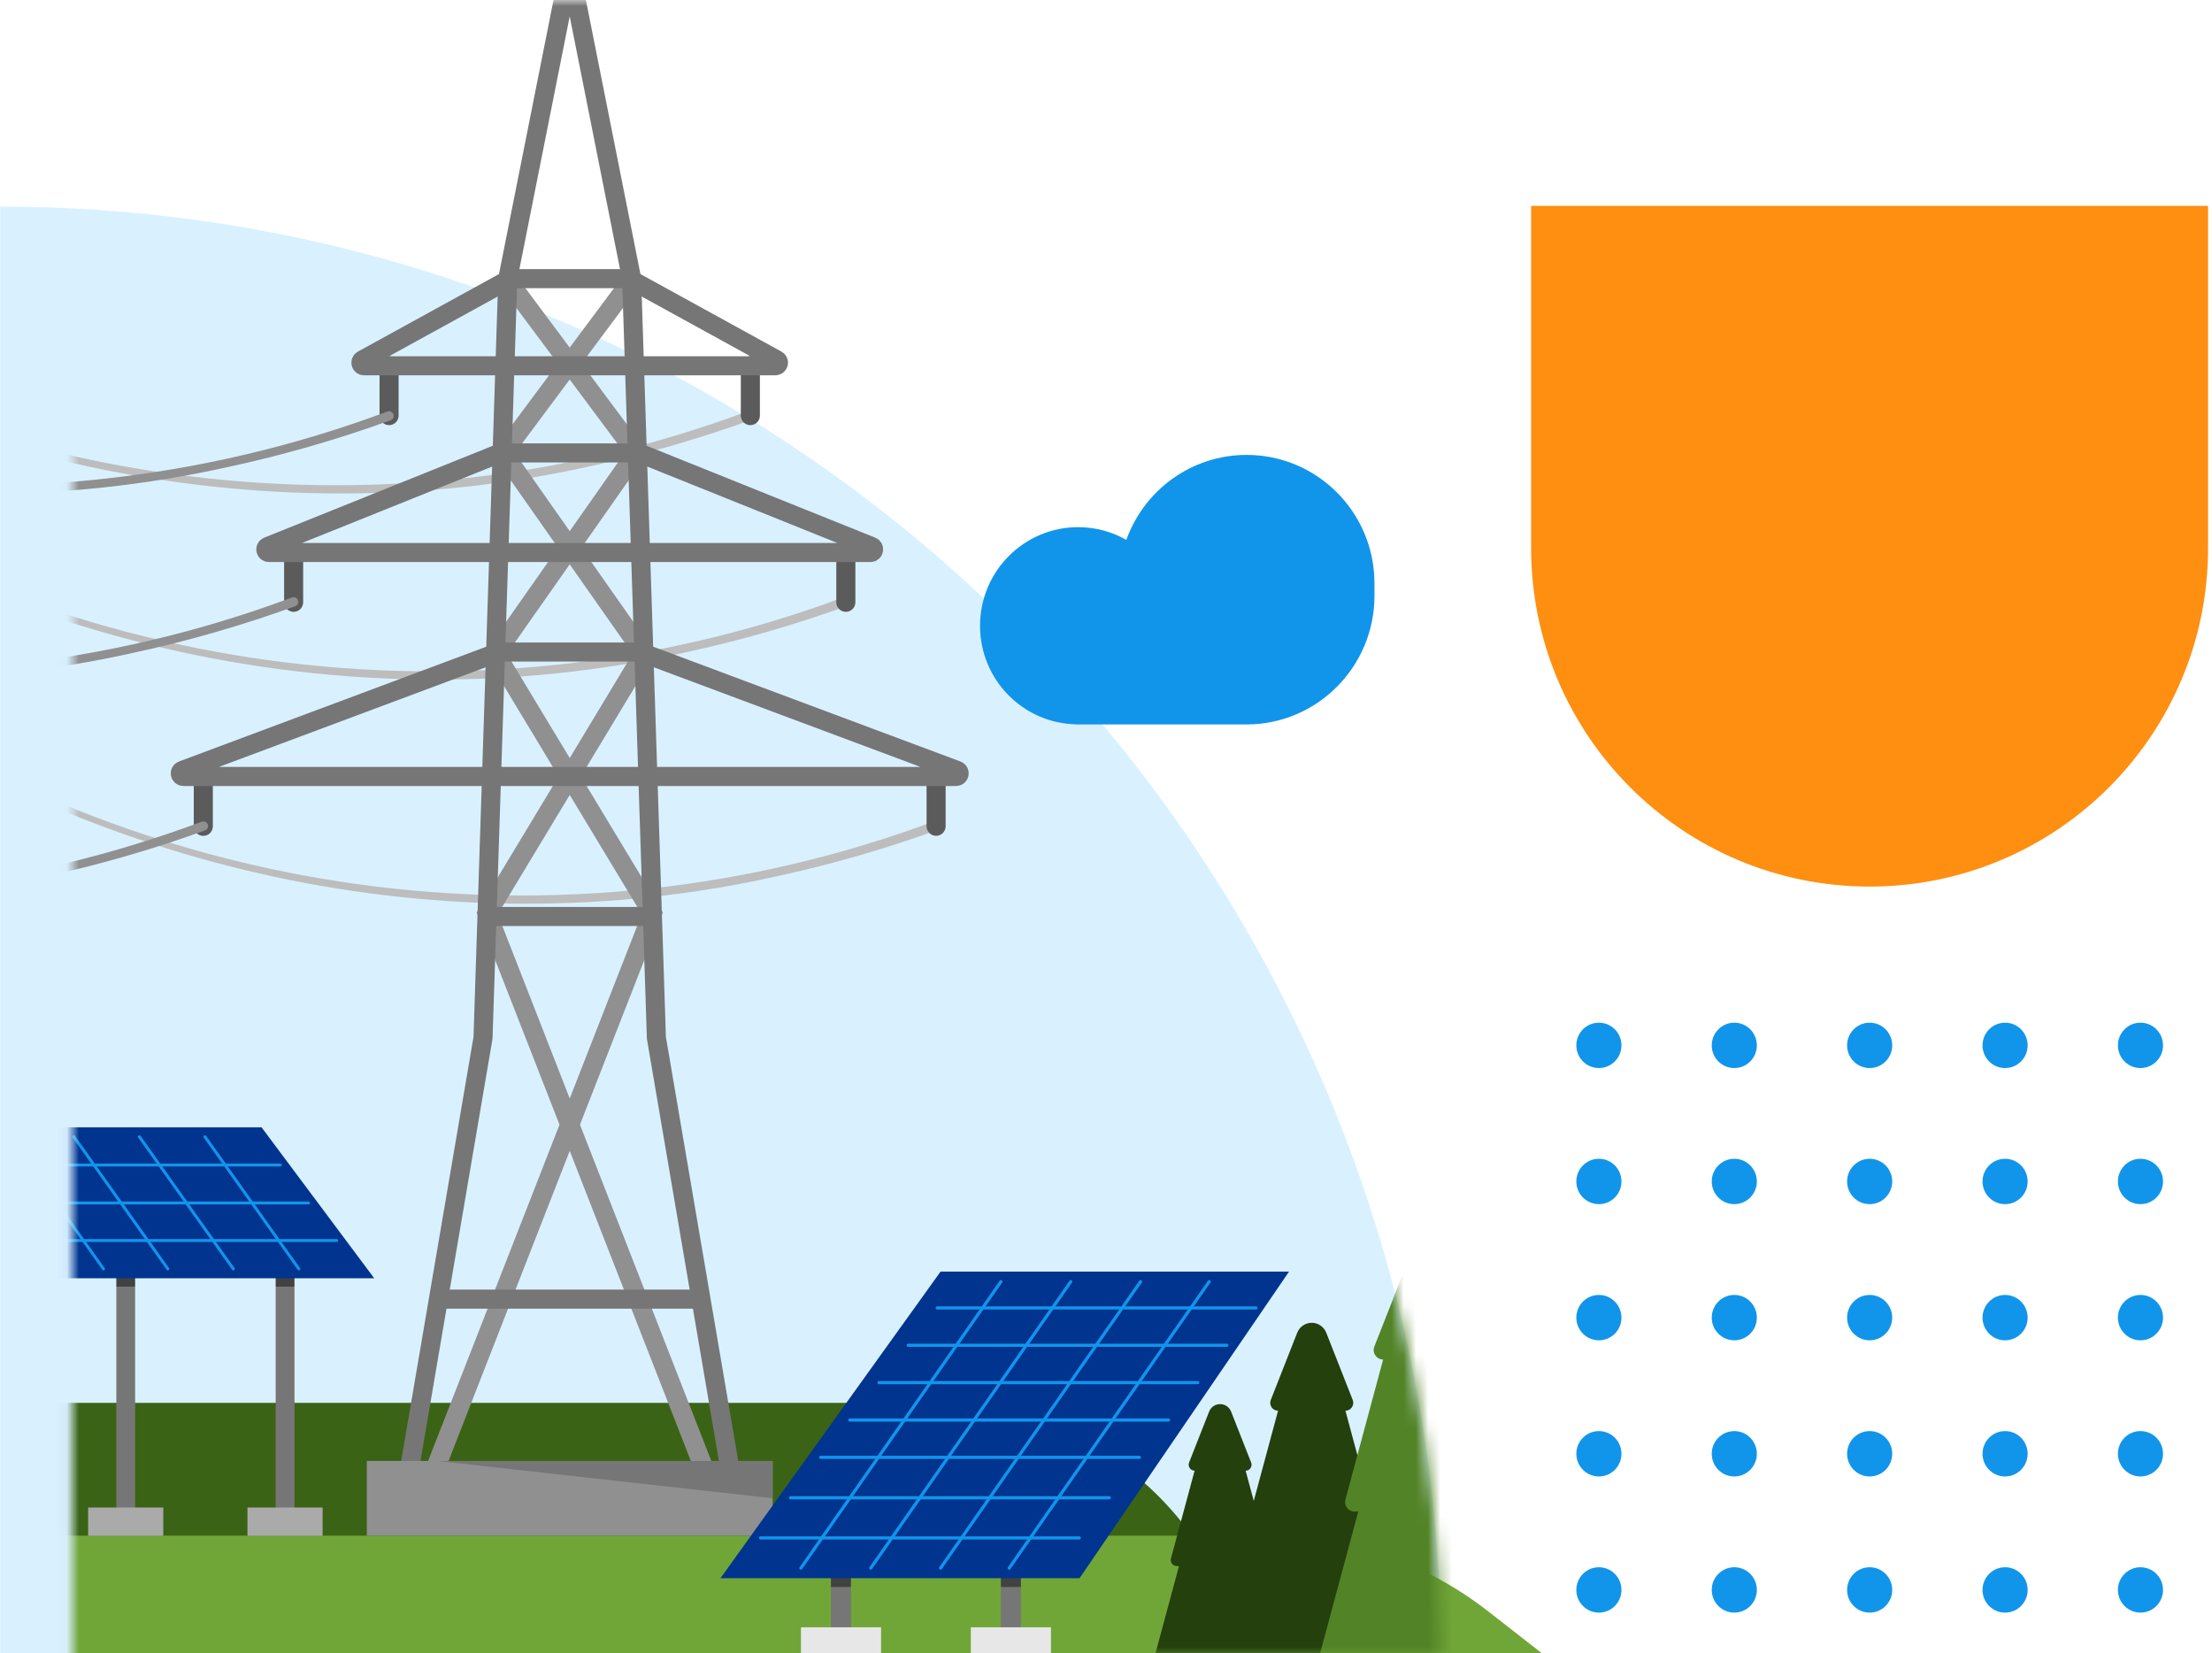 <svg width="182" height="136" viewBox="0 0 182 136" fill="none" xmlns="http://www.w3.org/2000/svg">
    <g clip-path="url(#clip0_5_5)">
    <mask id="mask0_5_5" style="mask-type:luminance" maskUnits="userSpaceOnUse" x="-23" y="-29" width="221" height="183">
    <path d="M197.455 -29H-22.545V154H197.455V-29Z" fill="white"/>
    </mask>
    <g mask="url(#mask0_5_5)">
    <path d="M133.411 86.002C133.411 87.033 132.58 87.868 131.555 87.868C130.529 87.868 129.698 87.033 129.698 86.002C129.698 84.971 130.529 84.135 131.555 84.135C132.58 84.135 133.411 84.971 133.411 86.002Z" fill="#1195EB"/>
    <path d="M155.689 86.002C155.689 87.033 154.858 87.868 153.833 87.868C152.807 87.868 151.976 87.033 151.976 86.002C151.976 84.971 152.807 84.135 153.833 84.135C154.858 84.135 155.689 84.971 155.689 86.002Z" fill="#1195EB"/>
    <path d="M133.411 97.198C133.411 98.229 132.58 99.064 131.555 99.064C130.529 99.064 129.698 98.229 129.698 97.198C129.698 96.167 130.529 95.331 131.555 95.331C132.58 95.331 133.411 96.167 133.411 97.198Z" fill="#1195EB"/>
    <path d="M155.689 97.198C155.689 98.229 154.858 99.064 153.833 99.064C152.807 99.064 151.976 98.229 151.976 97.198C151.976 96.167 152.807 95.331 153.833 95.331C154.858 95.331 155.689 96.167 155.689 97.198Z" fill="#1195EB"/>
    <path d="M133.411 108.4C133.411 109.431 132.58 110.266 131.555 110.266C130.529 110.266 129.698 109.431 129.698 108.4C129.698 107.369 130.529 106.533 131.555 106.533C132.58 106.533 133.411 107.369 133.411 108.4Z" fill="#1195EB"/>
    <path d="M155.689 108.4C155.689 109.431 154.858 110.266 153.833 110.266C152.807 110.266 151.976 109.431 151.976 108.4C151.976 107.369 152.807 106.533 153.833 106.533C154.858 106.533 155.689 107.369 155.689 108.4Z" fill="#1195EB"/>
    <path d="M133.411 119.6C133.411 120.631 132.58 121.466 131.555 121.466C130.529 121.466 129.698 120.631 129.698 119.6C129.698 118.569 130.529 117.733 131.555 117.733C132.58 117.733 133.411 118.569 133.411 119.6Z" fill="#1195EB"/>
    <path d="M155.689 119.6C155.689 120.631 154.858 121.466 153.833 121.466C152.807 121.466 151.976 120.631 151.976 119.6C151.976 118.569 152.807 117.733 153.833 117.733C154.858 117.733 155.689 118.569 155.689 119.6Z" fill="#1195EB"/>
    <path d="M133.411 130.802C133.411 131.833 132.58 132.668 131.555 132.668C130.529 132.668 129.698 131.833 129.698 130.802C129.698 129.771 130.529 128.935 131.555 128.935C132.58 128.935 133.411 129.771 133.411 130.802Z" fill="#1195EB"/>
    <path d="M155.689 130.802C155.689 131.833 154.858 132.668 153.833 132.668C152.807 132.668 151.976 131.833 151.976 130.802C151.976 129.771 152.807 128.935 153.833 128.935C154.858 128.935 155.689 129.771 155.689 130.802Z" fill="#1195EB"/>
    <path d="M144.552 86.002C144.552 87.033 143.721 87.868 142.696 87.868C141.67 87.868 140.839 87.033 140.839 86.002C140.839 84.971 141.67 84.135 142.696 84.135C143.721 84.135 144.552 84.971 144.552 86.002Z" fill="#1195EB"/>
    <path d="M166.832 86.002C166.832 87.033 166.001 87.868 164.976 87.868C163.95 87.868 163.119 87.033 163.119 86.002C163.119 84.971 163.95 84.135 164.976 84.135C166.001 84.135 166.832 84.971 166.832 86.002Z" fill="#1195EB"/>
    <path d="M177.971 86.002C177.971 87.033 177.14 87.868 176.115 87.868C175.089 87.868 174.258 87.033 174.258 86.002C174.258 84.971 175.089 84.135 176.115 84.135C177.14 84.135 177.971 84.971 177.971 86.002Z" fill="#1195EB"/>
    <path d="M144.552 97.198C144.552 98.229 143.721 99.064 142.696 99.064C141.67 99.064 140.839 98.229 140.839 97.198C140.839 96.167 141.67 95.331 142.696 95.331C143.721 95.331 144.552 96.167 144.552 97.198Z" fill="#1195EB"/>
    <path d="M166.832 97.198C166.832 98.229 166.001 99.064 164.976 99.064C163.95 99.064 163.119 98.229 163.119 97.198C163.119 96.167 163.95 95.331 164.976 95.331C166.001 95.331 166.832 96.167 166.832 97.198Z" fill="#1195EB"/>
    <path d="M177.971 97.198C177.971 98.229 177.14 99.064 176.115 99.064C175.089 99.064 174.258 98.229 174.258 97.198C174.258 96.167 175.089 95.331 176.115 95.331C177.14 95.331 177.971 96.167 177.971 97.198Z" fill="#1195EB"/>
    <path d="M144.552 108.4C144.552 109.431 143.721 110.266 142.696 110.266C141.67 110.266 140.839 109.431 140.839 108.4C140.839 107.369 141.67 106.533 142.696 106.533C143.721 106.533 144.552 107.369 144.552 108.4Z" fill="#1195EB"/>
    <path d="M166.832 108.4C166.832 109.431 166.001 110.266 164.976 110.266C163.95 110.266 163.119 109.431 163.119 108.4C163.119 107.369 163.95 106.533 164.976 106.533C166.001 106.533 166.832 107.369 166.832 108.4Z" fill="#1195EB"/>
    <path d="M177.971 108.4C177.971 109.431 177.14 110.266 176.115 110.266C175.089 110.266 174.258 109.431 174.258 108.4C174.258 107.369 175.089 106.533 176.115 106.533C177.14 106.533 177.971 107.369 177.971 108.4Z" fill="#1195EB"/>
    <path d="M144.552 119.6C144.552 120.631 143.721 121.466 142.696 121.466C141.67 121.466 140.839 120.631 140.839 119.6C140.839 118.569 141.67 117.733 142.696 117.733C143.721 117.733 144.552 118.569 144.552 119.6Z" fill="#1195EB"/>
    <path d="M166.832 119.6C166.832 120.631 166.001 121.466 164.976 121.466C163.95 121.466 163.119 120.631 163.119 119.6C163.119 118.569 163.95 117.733 164.976 117.733C166.001 117.733 166.832 118.569 166.832 119.6Z" fill="#1195EB"/>
    <path d="M177.971 119.6C177.971 120.631 177.14 121.466 176.115 121.466C175.089 121.466 174.258 120.631 174.258 119.6C174.258 118.569 175.089 117.733 176.115 117.733C177.14 117.733 177.971 118.569 177.971 119.6Z" fill="#1195EB"/>
    <path d="M144.552 130.802C144.552 131.833 143.721 132.668 142.696 132.668C141.67 132.668 140.839 131.833 140.839 130.802C140.839 129.771 141.67 128.935 142.696 128.935C143.721 128.935 144.552 129.771 144.552 130.802Z" fill="#1195EB"/>
    <path d="M166.832 130.802C166.832 131.833 166.001 132.668 164.976 132.668C163.95 132.668 163.119 131.833 163.119 130.802C163.119 129.771 163.95 128.935 164.976 128.935C166.001 128.935 166.832 129.771 166.832 130.802Z" fill="#1195EB"/>
    <path d="M177.971 130.802C177.971 131.833 177.14 132.668 176.115 132.668C175.089 132.668 174.258 131.833 174.258 130.802C174.258 129.771 175.089 128.935 176.115 128.935C177.14 128.935 177.971 129.771 177.971 130.802Z" fill="#1195EB"/>
    <path d="M181.676 16.939H125.979V45.089C125.979 60.469 138.448 72.937 153.828 72.937C169.208 72.937 181.676 60.469 181.676 45.089V16.939Z" fill="#FE8F11"/>
    <path d="M0.014 16.997V136.174H118.547C118.547 70.71 65.478 16.997 0.014 16.997Z" fill="#D9F1FF"/>
    <mask id="mask1_5_5" style="mask-type:alpha" maskUnits="userSpaceOnUse" x="5" y="0" width="151" height="179">
    <path d="M155.747 0H5.961V178.881H155.747V0Z" fill="#D9D9D9"/>
    </mask>
    <g mask="url(#mask1_5_5)">
    <path d="M-159.703 131.239H-157.884C-148.446 131.239 -139.711 126.225 -134.918 118.056C-133.957 116.419 -132.207 115.414 -130.315 115.414H76.848C89.26 115.414 99.961 124.183 102.459 136.4H-150.854L-159.703 131.239Z" fill="#3B6315"/>
    <path d="M127.36 136.401H-71.414V126.337H104.37C110.92 126.337 117.282 128.53 122.453 132.568L127.36 136.401Z" fill="#70A638"/>
    <path d="M61.608 33.804C31.012 45.236 -3.611 40.411 -30.075 21.252C-33.821 18.586 -37.392 15.67 -40.75 12.522C-40.827 12.45 -40.948 12.454 -41.02 12.532C-41.092 12.609 -41.088 12.73 -41.011 12.803C-37.651 15.974 -34.076 18.914 -30.324 21.604C-7.872 37.995 21.421 44.411 48.564 38.356C53.078 37.382 57.525 36.098 61.869 34.525C62.068 34.453 62.171 34.233 62.099 34.034C62.028 33.834 61.807 33.73 61.608 33.804Z" fill="#BDBDBD"/>
    <path d="M69.467 49.115C38.872 60.548 4.248 55.723 -22.215 36.564C-25.962 33.897 -29.533 30.981 -32.89 27.834C-32.968 27.762 -33.088 27.766 -33.16 27.843C-33.232 27.921 -33.229 28.042 -33.151 28.114C-29.792 31.285 -26.217 34.225 -22.465 36.916C-0.012 53.306 29.28 59.722 56.423 53.667C60.937 52.693 65.385 51.41 69.729 49.837C69.927 49.765 70.03 49.545 69.959 49.346C69.887 49.145 69.666 49.042 69.467 49.115Z" fill="#BDBDBD"/>
    <path d="M76.894 67.554C46.298 78.987 11.675 74.162 -14.789 55.002C-18.535 52.336 -22.106 49.42 -25.464 46.272C-25.541 46.2 -25.662 46.204 -25.734 46.282C-25.806 46.359 -25.802 46.48 -25.725 46.553C-22.365 49.724 -18.79 52.664 -15.038 55.354C7.415 71.745 36.707 78.161 63.85 72.106C68.364 71.132 72.811 69.848 77.155 68.275C77.354 68.204 77.457 67.984 77.385 67.784C77.314 67.584 77.093 67.48 76.894 67.554Z" fill="#BDBDBD"/>
    <path d="M16.727 63.885V67.981" stroke="#5B5B5B" stroke-width="1.569" stroke-miterlimit="2" stroke-linecap="round"/>
    <path d="M32.013 30.094V34.19" stroke="#5B5B5B" stroke-width="1.569" stroke-miterlimit="2" stroke-linecap="round"/>
    <path d="M24.16 45.453V49.549" stroke="#5B5B5B" stroke-width="1.569" stroke-miterlimit="2" stroke-linecap="round"/>
    <path d="M61.738 30.094V34.19" stroke="#5B5B5B" stroke-width="1.569" stroke-miterlimit="2" stroke-linecap="round"/>
    <path d="M77.021 63.879V67.975" stroke="#5B5B5B" stroke-width="1.569" stroke-miterlimit="2" stroke-linecap="round"/>
    <path d="M69.595 45.453V49.549" stroke="#5B5B5B" stroke-width="1.569" stroke-miterlimit="2" stroke-linecap="round"/>
    <path d="M41.67 22.925L52.352 37.26L40.769 53.762L53.672 75.14L35.663 121.22" stroke="#909090" stroke-width="1.569" stroke-miterlimit="2"/>
    <path d="M52.078 22.925L41.397 37.26L52.98 53.762L40.085 75.14L58.086 121.22" stroke="#909090" stroke-width="1.569" stroke-miterlimit="2"/>
    <path d="M57.52 106.878H36.121" stroke="#767676" stroke-width="1.569" stroke-miterlimit="2"/>
    <path d="M58.083 121.219H60.121L54.007 85.382L51.969 22.924L47.124 -1.419C47.07 -1.694 46.679 -1.694 46.625 -1.419L41.78 22.924L39.742 85.382L33.628 121.219H35.666" stroke="#767676" stroke-width="1.569" stroke-miterlimit="2"/>
    <path d="M30.18 120.191H63.569V126.335H30.18V120.191Z" fill="#909090"/>
    <path d="M63.569 123.263L39.535 120.583L36.023 120.191H63.569V123.263Z" fill="#767676"/>
    <path d="M52.566 30.092H63.797C64.06 30.092 64.15 29.739 63.919 29.612L51.751 22.925H41.996L29.828 29.612C29.596 29.739 29.686 30.092 29.95 30.092H52.566Z" stroke="#767676" stroke-width="1.569" stroke-miterlimit="2"/>
    <path d="M52.67 53.64L78.753 63.383C79.019 63.482 78.948 63.879 78.664 63.879H53.587H15.088C14.803 63.879 14.732 63.482 14.999 63.383L41.081 53.64H52.67Z" stroke="#767676" stroke-width="1.569" stroke-miterlimit="2"/>
    <path d="M52.567 45.453H71.624C71.904 45.453 71.979 45.064 71.719 44.959L52.567 37.262H41.182L22.031 44.959C21.771 45.064 21.845 45.453 22.126 45.453H52.567Z" stroke="#767676" stroke-width="1.569" stroke-miterlimit="2"/>
    <path d="M53.672 75.398H40.425" stroke="#767676" stroke-width="1.569" stroke-miterlimit="2"/>
    <path d="M31.88 33.853C1.284 45.285 -33.339 40.46 -59.803 21.301C-63.55 18.635 -67.121 15.719 -70.478 12.571C-70.555 12.499 -70.676 12.503 -70.748 12.581C-70.82 12.658 -70.817 12.779 -70.739 12.851C-67.38 16.023 -63.805 18.963 -60.053 21.653C-37.6 38.044 -8.308 44.46 18.835 38.404C23.349 37.431 27.797 36.147 32.141 34.574C32.339 34.502 32.442 34.282 32.371 34.083C32.299 33.883 32.078 33.779 31.88 33.853Z" fill="#909090"/>
    <path d="M24.025 49.153C-6.571 60.586 -41.194 55.761 -67.658 36.602C-71.404 33.935 -74.975 31.019 -78.333 27.872C-78.41 27.8 -78.531 27.804 -78.603 27.881C-78.675 27.959 -78.671 28.08 -78.594 28.152C-75.234 31.323 -71.659 34.263 -67.907 36.954C-45.455 53.345 -16.162 59.761 10.981 53.705C15.495 52.732 19.942 51.448 24.286 49.875C24.485 49.803 24.588 49.583 24.516 49.384C24.445 49.183 24.224 49.08 24.025 49.153Z" fill="#909090"/>
    <path d="M16.603 67.598C-13.992 79.03 -48.616 74.206 -75.079 55.046C-78.826 52.38 -82.397 49.464 -85.755 46.316C-85.832 46.244 -85.953 46.248 -86.025 46.326C-86.097 46.403 -86.093 46.524 -86.016 46.597C-82.656 49.768 -79.081 52.708 -75.329 55.398C-52.877 71.789 -23.584 78.205 3.559 72.15C8.073 71.176 12.52 69.892 16.864 68.319C17.063 68.247 17.166 68.028 17.095 67.828C17.023 67.628 16.802 67.524 16.603 67.598Z" fill="#909090"/>
    <path d="M22.683 105.852H24.229V125.056H22.683V105.852Z" fill="#767676"/>
    <path d="M20.361 124.02H26.545V126.35H20.361V124.02Z" fill="#AAAAAA"/>
    <path d="M22.681 105.074H24.229V105.852H22.681V105.074Z" fill="#424242"/>
    <path d="M9.572 105.852H11.118V125.056H9.572V105.852Z" fill="#767676"/>
    <path d="M7.252 124.02H13.435V126.35H7.252V124.02Z" fill="#AAAAAA"/>
    <path d="M9.571 105.074H11.118V105.852H9.571V105.074Z" fill="#424242"/>
    <path d="M30.792 105.164L21.517 92.74H-14.579L-6.124 105.164H30.792Z" fill="#00348F"/>
    <path d="M-7.01 102.177H27.702C27.769 102.177 27.823 102.122 27.823 102.055C27.823 101.988 27.769 101.934 27.702 101.934H-7.01C-7.077 101.934 -7.131 101.988 -7.131 102.055C-7.131 102.122 -7.077 102.177 -7.01 102.177Z" fill="#1195EB"/>
    <path d="M-9.328 99.088H25.385C25.452 99.088 25.506 99.033 25.506 98.966C25.506 98.899 25.452 98.845 25.385 98.845H-9.328C-9.395 98.845 -9.449 98.899 -9.449 98.966C-9.449 99.033 -9.395 99.088 -9.328 99.088Z" fill="#1195EB"/>
    <path d="M-11.649 95.966H23.064C23.131 95.966 23.185 95.911 23.185 95.844C23.185 95.777 23.131 95.723 23.064 95.723H-11.649C-11.716 95.723 -11.77 95.777 -11.77 95.844C-11.77 95.911 -11.716 95.966 -11.649 95.966Z" fill="#1195EB"/>
    <path d="M13.81 104.512C13.834 104.512 13.859 104.505 13.88 104.489C13.934 104.45 13.947 104.374 13.908 104.32L6.179 93.446C6.14 93.392 6.064 93.379 6.01 93.418C5.956 93.457 5.943 93.533 5.982 93.588L13.711 104.461C13.735 104.494 13.772 104.512 13.81 104.512Z" fill="#1195EB"/>
    <path d="M19.198 104.512C19.222 104.512 19.246 104.505 19.268 104.489C19.322 104.45 19.335 104.374 19.296 104.32L11.567 93.446C11.528 93.392 11.452 93.379 11.398 93.418C11.344 93.457 11.331 93.533 11.37 93.588L19.099 104.461C19.123 104.494 19.16 104.512 19.198 104.512Z" fill="#1195EB"/>
    <path d="M24.589 104.512C24.613 104.512 24.638 104.505 24.659 104.489C24.714 104.45 24.726 104.374 24.687 104.32L16.958 93.446C16.919 93.392 16.844 93.379 16.79 93.418C16.735 93.457 16.723 93.533 16.761 93.588L24.491 104.461C24.514 104.494 24.551 104.512 24.589 104.512Z" fill="#1195EB"/>
    <path d="M8.517 104.512C8.541 104.512 8.566 104.505 8.587 104.489C8.641 104.45 8.654 104.374 8.615 104.32L0.886 93.446C0.847 93.392 0.771 93.379 0.717 93.418C0.663 93.457 0.65 93.533 0.689 93.588L8.418 104.461C8.442 104.494 8.479 104.512 8.517 104.512Z" fill="#1195EB"/>
    </g>
    <path d="M113.089 48.959V48.036C113.089 48.023 113.09 48.009 113.09 47.995C113.09 42.157 108.38 37.425 102.571 37.425C98.012 37.425 94.132 40.34 92.672 44.415C91.501 43.752 90.153 43.369 88.713 43.369C84.252 43.369 80.636 47.003 80.636 51.485C80.636 55.916 84.171 59.511 88.56 59.593V59.601H102.498V59.6C102.515 59.6 102.531 59.601 102.548 59.601C108.37 59.601 113.09 54.858 113.09 49.008C113.09 48.992 113.089 48.975 113.089 48.959Z" fill="#1195EB"/>
    <mask id="mask2_5_5" style="mask-type:alpha" maskUnits="userSpaceOnUse" x="0" y="17" width="119" height="120">
    <path d="M0.014 17.005V136.182H118.547C118.547 70.717 65.478 17.005 0.014 17.005Z" fill="#E4DAD4"/>
    </mask>
    <g mask="url(#mask2_5_5)">
    <path d="M112.396 126.416H112.648C113.072 126.416 113.381 126.011 113.27 125.599L110.7 116.058C111.155 116.058 111.466 115.597 111.299 115.172L109.123 109.642C108.929 109.149 108.456 108.825 107.928 108.825C107.401 108.825 106.927 109.149 106.733 109.642L104.558 115.172C104.39 115.597 104.702 116.058 105.157 116.058L102.587 125.599C102.476 126.011 102.785 126.416 103.209 126.416H103.461L100.783 136.358H115.073L112.396 126.416Z" fill="#23400D"/>
    <path d="M103.772 128.835H103.963C104.284 128.835 104.518 128.528 104.434 128.217L102.488 120.991C102.832 120.991 103.068 120.642 102.942 120.32L101.294 116.132C101.147 115.759 100.788 115.514 100.389 115.514C99.99 115.514 99.631 115.759 99.484 116.132L97.836 120.32C97.71 120.642 97.946 120.991 98.29 120.991L96.344 128.217C96.26 128.528 96.494 128.835 96.815 128.835H97.006L94.978 136.364H105.8L103.772 128.835Z" fill="#23400D"/>
    <path d="M122.543 124.355H122.847C123.36 124.355 123.732 123.866 123.599 123.369L120.495 111.848C121.045 111.848 121.421 111.292 121.219 110.779L118.592 104.1C118.358 103.505 117.786 103.114 117.149 103.114C116.512 103.114 115.94 103.505 115.706 104.1L113.079 110.779C112.877 111.292 113.253 111.848 113.802 111.848L110.699 123.369C110.565 123.866 110.938 124.355 111.45 124.355H111.755L108.521 136.36H125.776L122.543 124.355Z" fill="#538327"/>
    </g>
    <path d="M70.015 130.56H68.366V134.971H70.015V130.56Z" fill="#767676"/>
    <path d="M72.493 133.875H65.899V136.36H72.493V133.875Z" fill="#E7E7E7"/>
    <path d="M70.016 129.736H68.366V130.565H70.016V129.736Z" fill="#424242"/>
    <path d="M83.998 130.56H82.35V134.971H83.998V130.56Z" fill="#767676"/>
    <path d="M86.471 133.875H79.877V136.36H86.471V133.875Z" fill="#E7E7E7"/>
    <path d="M83.999 129.736H82.35V130.565H83.999V129.736Z" fill="#424242"/>
    <path d="M59.281 129.834L77.389 104.613H106.06L88.826 129.834H59.281Z" fill="#00348F"/>
    <path d="M88.803 126.652H62.577C62.506 126.652 62.448 126.594 62.448 126.522C62.448 126.451 62.506 126.393 62.577 126.393H88.803C88.874 126.393 88.932 126.451 88.932 126.522C88.932 126.594 88.874 126.652 88.803 126.652Z" fill="#1195EB"/>
    <path d="M91.274 123.351H65.048C64.977 123.351 64.919 123.293 64.919 123.221C64.919 123.15 64.977 123.092 65.048 123.092H91.274C91.345 123.092 91.403 123.15 91.403 123.221C91.403 123.293 91.345 123.351 91.274 123.351Z" fill="#1195EB"/>
    <path d="M93.747 120.024H67.522C67.45 120.024 67.393 119.966 67.393 119.894C67.393 119.823 67.45 119.765 67.522 119.765H93.747C93.819 119.765 93.876 119.823 93.876 119.894C93.876 119.966 93.819 120.024 93.747 120.024Z" fill="#1195EB"/>
    <path d="M96.148 116.954H69.922C69.851 116.954 69.793 116.896 69.793 116.824C69.793 116.752 69.851 116.694 69.922 116.694H96.148C96.219 116.694 96.277 116.752 96.277 116.824C96.277 116.896 96.219 116.954 96.148 116.954Z" fill="#1195EB"/>
    <path d="M98.547 113.874H72.321C72.25 113.874 72.192 113.817 72.192 113.745C72.192 113.673 72.25 113.615 72.321 113.615H98.547C98.618 113.615 98.676 113.673 98.676 113.745C98.676 113.817 98.618 113.874 98.547 113.874Z" fill="#1195EB"/>
    <path d="M100.946 110.803H74.72C74.648 110.803 74.591 110.745 74.591 110.674C74.591 110.602 74.648 110.544 74.72 110.544H100.946C101.017 110.544 101.075 110.602 101.075 110.674C101.075 110.745 101.017 110.803 100.946 110.803Z" fill="#1195EB"/>
    <path d="M103.343 107.731H77.117C77.046 107.731 76.988 107.673 76.988 107.601C76.988 107.53 77.046 107.472 77.117 107.472H103.343C103.414 107.472 103.472 107.53 103.472 107.601C103.472 107.673 103.414 107.731 103.343 107.731Z" fill="#1195EB"/>
    <path d="M77.389 129.134C77.363 129.134 77.337 129.126 77.315 129.111C77.256 129.069 77.242 128.989 77.283 128.93L93.742 105.363C93.783 105.304 93.864 105.29 93.922 105.331C93.98 105.372 93.994 105.453 93.953 105.512L77.494 129.079C77.469 129.115 77.429 129.134 77.389 129.134Z" fill="#1195EB"/>
    <path d="M71.644 129.134C71.619 129.134 71.593 129.126 71.571 129.111C71.512 129.069 71.498 128.989 71.539 128.93L87.998 105.363C88.039 105.304 88.119 105.29 88.178 105.331C88.236 105.372 88.25 105.453 88.209 105.512L71.75 129.079C71.725 129.115 71.685 129.134 71.644 129.134Z" fill="#1195EB"/>
    <path d="M65.897 129.134C65.872 129.134 65.846 129.126 65.823 129.111C65.765 129.069 65.751 128.989 65.792 128.93L82.251 105.363C82.292 105.304 82.372 105.29 82.431 105.331C82.489 105.372 82.503 105.453 82.462 105.512L66.003 129.079C65.978 129.115 65.938 129.134 65.897 129.134Z" fill="#1195EB"/>
    <path d="M83.035 129.134C83.01 129.134 82.984 129.126 82.961 129.111C82.903 129.069 82.889 128.989 82.93 128.93L99.389 105.363C99.43 105.304 99.51 105.29 99.569 105.331C99.627 105.372 99.641 105.453 99.6 105.512L83.141 129.079C83.116 129.115 83.076 129.134 83.035 129.134Z" fill="#1195EB"/>
    </g>
    </g>
    <defs>
    <clipPath id="clip0_5_5">
    <rect width="182" height="136" fill="white"/>
    </clipPath>
    </defs>
    </svg>
    